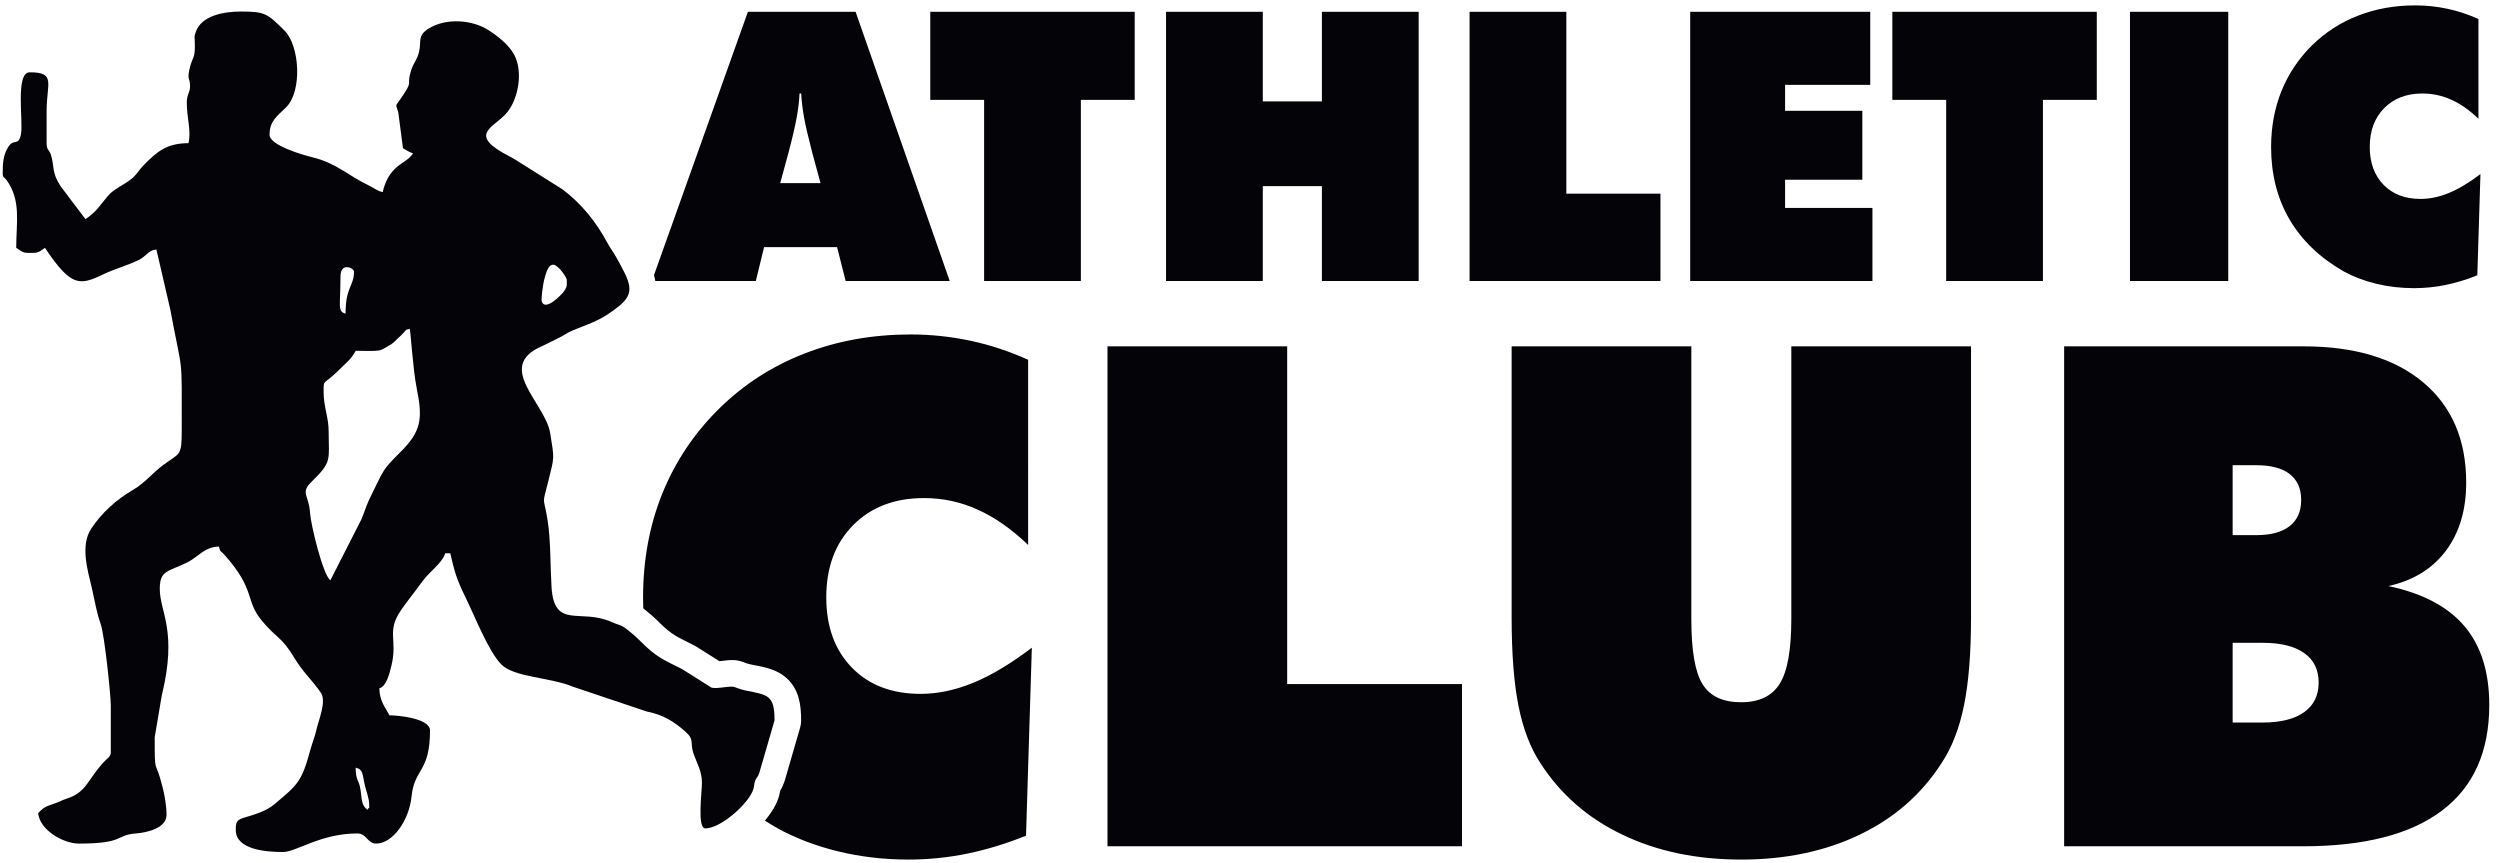<?xml version="1.0" encoding="UTF-8" standalone="no"?>
<!-- Created with Inkscape (http://www.inkscape.org/) -->

<svg
   version="1.1"
   id="svg1"
   width="598.667"
   height="206.667"
   viewBox="0 0 598.667 206.667"
   sodipodi:docname="ATHLETISME 6.eps"
   xmlns:inkscape="http://www.inkscape.org/namespaces/inkscape"
   xmlns:sodipodi="http://sodipodi.sourceforge.net/DTD/sodipodi-0.dtd"
   xmlns="http://www.w3.org/2000/svg"
   xmlns:svg="http://www.w3.org/2000/svg">
  <defs
     id="defs1" />
  <sodipodi:namedview
     id="namedview1"
     pagecolor="#ffffff"
     bordercolor="#000000"
     borderopacity="0.25"
     inkscape:showpageshadow="2"
     inkscape:pageopacity="0.0"
     inkscape:pagecheckerboard="0"
     inkscape:deskcolor="#d1d1d1">
    <inkscape:page
       x="0"
       y="0"
       inkscape:label="1"
       id="page1"
       width="598.667"
       height="206.667"
       margin="0"
       bleed="0" />
  </sodipodi:namedview>
  <g
     id="g1"
     inkscape:groupmode="layer"
     inkscape:label="1">
    <path
       id="path1"
       d="m 1404.79,1224.2 h 72.54 l -14.92,54.91 c -7.23,27.8 -12.2,49.27 -14.91,64.29 -2.6,14.92 -4.3,29.04 -4.97,42.26 h -2.94 c -0.68,-13.22 -2.26,-27.34 -4.97,-42.26 -2.6,-15.02 -7.57,-36.49 -14.92,-64.29 z m -227.3,-165.73 169.11,474.18 h 193.89 l 169.48,-484.71 h -187.34 l -15.48,61.01 h -131.4 l -14.91,-61.01 h -180.96 c -0.61,3.54 -1.42,7.06 -2.39,10.53 z m 594.39,-10.53 v 326.08 h -96.94 v 158.63 h 368.11 v -158.63 h -96.94 v -326.08 z m 327.55,0 v 484.71 h 174.23 v -161.34 h 106.43 v 161.34 h 174.23 v -484.71 h -174.23 v 170.83 h -106.43 v -170.83 z m 546.52,0 v 484.71 h 174.23 v -327.43 h 169.48 v -157.28 z m 397.26,0 v 484.71 h 324.17 v -131.51 h -153.33 v -46.78 h 139.08 V 1230.3 h -139.08 v -50.84 h 157.28 v -131.52 z m 460.88,0 v 326.08 h -96.95 v 158.63 h 368.12 v -158.63 h -96.95 v -326.08 z m 330.94,0 v 484.71 h 176.93 v -484.71 z m 627.41,292.19 c -15.93,15.25 -32.08,26.66 -48.7,34.11 -16.6,7.58 -34.01,11.31 -52.31,11.31 -28.47,0 -51.41,-8.82 -68.7,-26.33 -17.28,-17.51 -25.98,-40.79 -25.98,-69.94 0,-28.36 8.25,-51.07 24.86,-68.13 16.49,-16.95 38.75,-25.42 66.55,-25.42 16.72,0 33.78,3.61 51.06,10.73 17.41,7.12 36.27,18.42 56.83,34.01 l -5.64,-182.25 c -18.98,-7.68 -37.96,-13.44 -56.95,-17.4 -18.87,-3.84 -37.85,-5.76 -56.83,-5.76 -23.61,0 -46.33,2.6 -68.24,7.91 -21.81,5.31 -41.58,12.88 -59.21,22.6 -42.82,24.63 -75.13,55.92 -97.17,93.66 -21.92,37.74 -32.88,81.01 -32.88,130.05 0,36.16 6.22,69.71 18.65,100.67 12.54,30.85 30.61,58.08 54.45,81.69 24.07,23.84 51.98,41.92 83.62,54.12 31.63,12.31 65.86,18.42 102.7,18.42 19.66,0 38.98,-2.04 58.08,-6.11 19.09,-4.06 37.73,-10.27 55.81,-18.41 v -179.53"
       style="fill:#040307;fill-opacity:1;fill-rule:evenodd;stroke:none"
       transform="matrix(0.133,0,0,-0.133,0,206.667)" />
    <path
       id="path2"
       d="m 1851.13,572.754 c -29.59,28.328 -59.59,49.516 -90.44,63.367 -30.84,14.059 -63.16,20.984 -97.15,20.984 -52.87,0 -95.47,-16.371 -127.57,-48.894 -32.11,-32.52 -48.26,-75.746 -48.26,-129.879 0,-52.668 15.31,-94.844 46.16,-126.527 30.63,-31.473 71.97,-47.211 123.59,-47.211 31.05,0 62.74,6.715 94.84,19.933 32.31,13.219 67.35,34.203 105.54,63.157 L 1847.35,49.238 C 1812.1,34.969 1776.85,24.266 1741.6,16.922 1706.56,9.789 1671.3,6.223 1636.05,6.223 c -43.85,0 -86.03,4.824 -126.73,14.688 -40.5,9.863 -77.21,23.918 -109.95,41.965 -7.6,4.367 -15.01,8.852 -22.25,13.445 12.49,14.719 21.83,30.371 25.75,44.938 0.83,3.109 1.42,6.019 1.9,9.004 3.12,4.965 5.41,10.265 7.55,16.254 0.34,0.961 0.61,1.785 0.89,2.765 l 27.34,94.227 c 1.32,4.555 1.9,8.601 1.9,13.34 0,27.484 -3.64,54.519 -24.55,74.586 -18.85,18.086 -42.1,21.3 -66.39,26.203 -12.28,2.476 -17.7,7.859 -32.96,7.859 -7.94,0 -15.68,-1.348 -23.22,-2.086 l -41.41,26.137 c -1.31,0.828 -2.46,1.484 -3.84,2.183 -29.55,15.04 -40.12,18.243 -63.96,42.368 -8.5,8.597 -17.31,16 -26.71,23.554 l -1.22,0.973 c -0.22,6.516 -0.33,13.078 -0.33,19.707 0,67.145 11.54,129.461 34.62,186.953 23.29,57.281 56.86,107.848 101.14,151.703 44.69,44.278 96.52,77.848 155.27,100.508 58.75,22.867 122.33,34.203 190.73,34.203 36.51,0 72.39,-3.781 107.85,-11.336 35.46,-7.55 70.08,-19.093 103.66,-34.199 z M 1994.02,30.145 V 930.297 h 323.55 V 322.223 h 314.74 V 30.145 Z M 2721.7,442.031 v 488.266 h 323.55 V 439.512 c 0,-56.864 6.71,-96.313 20.35,-117.711 13.43,-21.613 36.51,-32.313 69.45,-32.313 32.31,0 55.4,11.121 69.24,33.153 14.06,22.242 20.98,61.058 20.98,116.871 v 490.785 h 323.56 V 442.031 c 0,-63.996 -4.2,-116.664 -12.59,-157.996 -8.4,-41.34 -21.82,-75.961 -40.29,-103.867 C 3459.86,123.938 3410.76,80.922 3348.44,51.125 3286.13,21.121 3215,6.223 3135.05,6.223 c -80.36,0 -151.7,14.898 -214.02,44.902 -62.32,29.797 -111.63,72.813 -147.72,129.043 -18.04,27.488 -31.05,61.687 -39.24,102.605 -8.18,40.915 -12.37,94 -12.37,159.258 z M 4019.89,396.5 V 252.977 h 54.34 c 32.31,0 57.07,6.296 74.49,18.675 17.42,12.59 26.02,30.215 26.02,53.082 0,23.293 -8.6,41.129 -26.02,53.301 -17.42,12.379 -42.18,18.465 -74.49,18.465 z m 0,319.773 V 590.375 h 42.59 c 26.23,0 46.38,5.457 60.22,16.367 13.64,10.703 20.57,26.438 20.57,47.004 0,20.352 -6.93,35.879 -20.57,46.578 -13.84,10.703 -33.99,15.949 -60.22,15.949 z M 3716.48,30.145 V 930.297 h 430.98 c 92.11,0 163.88,-21.613 215.49,-64.836 51.62,-43.227 77.43,-103.445 77.43,-180.453 0,-49.309 -12.17,-90.016 -36.51,-122.746 -24.55,-32.524 -58.96,-53.715 -103.66,-63.578 61.06,-12.797 106.81,-36.719 136.81,-71.973 30.01,-35.25 44.91,-82.672 44.91,-142.047 0,-83.934 -28.33,-147.512 -85.2,-190.312 C 4340.08,51.543 4256.57,30.145 4146.2,30.145 h -429.72"
       style="fill:#040307;fill-opacity:1;fill-rule:evenodd;stroke:none"
       transform="matrix(0.133,0,0,-0.133,0,206.667)" />
    <path
       id="path3"
       d="m 640.418,171.766 c 12.273,-3.274 11.582,-7.911 15.992,-29.602 2.231,-10.976 8.336,-24.918 8.336,-37.25 0,-11.617 0.934,-1.109 -3.039,-9.117 -11.344,8.305 -9.996,18.801 -12.57,36.062 -2.797,18.778 -8.719,15.629 -8.719,39.907 z m -57.773,677.632 c 0,22.829 -0.567,9.973 29.648,40.262 11.863,11.891 20.215,17.731 28.125,32.664 10.648,0 23.246,-0.652 33.613,-0.16 13.395,0.637 13.348,2.125 24.821,8.621 10.648,6.024 9.957,6.844 18.535,14.906 0.937,0.879 4.523,4.153 4.746,4.375 12.402,12.254 5.523,9.075 15.597,11.762 1.567,-3.262 5.754,-73.262 12.399,-106.121 11.262,-55.738 8.863,-78.25 -29.871,-116.477 C 688.586,707.969 690.844,707.012 671.844,669.102 657,639.48 661.105,643.797 650.215,617.781 l -55.41,-108.718 c -13.555,9.921 -35.489,101.503 -36.578,121.46 -1.778,32.657 -18.797,35.274 3.812,57.122 36.203,34.992 29.727,38.644 29.727,88.824 0,27.125 -9.121,43.422 -9.121,72.929 z M 996.207,1077.3 c 8.513,0 24.333,-22.98 24.333,-27.35 0,-10.71 1.03,-13 -7.16,-23.23 -1.61,-2.01 -31.368,-34.259 -37.9,-15.82 -1.57,4.43 2.485,32.07 3.918,37.62 3.809,14.77 7.375,28.78 16.809,28.78 z M 622.176,989.176 c -15.086,4.027 -9.121,13.754 -9.121,66.854 0,26.83 24.324,15.07 24.324,9.11 0,-27.37 -15.203,-26.83 -15.203,-75.964 z M 336.324,1369.02 c 0,-27.89 8.305,-50.36 3.043,-72.93 -39.394,0 -56.453,-15.38 -79.867,-38.7 -8.758,-8.72 -11.66,-15.5 -19.656,-22.9 -13.446,-12.45 -33.93,-19.52 -45.649,-33.39 -14.675,-17.37 -20.359,-28.4 -40.324,-41.76 l -44.496,58.86 c -17.363,26.2 -10.688,36.25 -18.023,57.95 -2.738,8.12 -7.422,7.17 -7.422,19.94 v 57.73 c 0,50.43 17.336,69.89 -30.406,69.89 -26.543,0 -11.16,-89.31 -15.812,-111.83 -4.562,-22.07 -12.578,-6.38 -22.906,-22.69 -9.289,-14.67 -9.922,-30.31 -9.941,-47 v -0.8 c 0,-7.76 3.234,-6.65 6.75,-11.49 26.906,-37 17.578,-76.67 17.578,-122.21 14.586,-9.76 12.902,-9.12 30.406,-9.12 11.168,0 14.703,4.71 21.289,9.12 47.097,-70.28 61.976,-68.46 105.383,-47.57 21.476,10.33 44.679,16.06 64.824,26.38 11.785,6.04 16.398,16.98 30.5,18.15 L 306.73,996.07 c 22.61,-122.476 20.473,-72.379 20.473,-216.566 0,-48.586 -3.101,-40.309 -33.953,-63.305 -17.723,-13.215 -32.762,-32.109 -53.258,-44.019 -30.34,-17.629 -56.472,-41.094 -75.765,-70.149 -20.086,-30.254 -6.301,-75.207 0.914,-106.019 5.867,-25.063 8.39,-43.942 16.199,-65.856 6.949,-19.523 18.144,-128.98 18.144,-145.957 v -85.086 c 0,-7.539 -6.425,-10.812 -11.355,-16 -31.203,-32.773 -31.266,-55.82 -69.219,-67.574 -5.234,-1.617 -7.117,-2.844 -10.758,-4.445 -18.687,-8.203 -26.234,-6.207 -39.429,-21.371 2.48,-29.789 44.906,-54.703 72.984,-54.703 83.426,0 65.5,15.469 103.34,18.289 18.558,1.383 54.789,9.141 54.789,33.375 0,16.519 -3.559,35.898 -7.242,50.5 -13.637,54.121 -14.047,17.312 -14.047,89.277 l 12.734,75.402 c 28.735,117.09 -3.613,149.606 -3.613,192.004 0,33.832 15.355,30.375 49.746,47.531 19.031,9.5 30.801,27.86 56.691,28.434 2.938,-10.984 2.59,-6.59 9.735,-14.578 57.019,-63.738 36.984,-81.617 67.129,-118.281 27.785,-33.789 35.402,-27.821 60.586,-70.118 13.187,-22.136 31.82,-38.917 46.222,-60.375 10.364,-15.449 -4.027,-48.664 -7.554,-64.57 -3.168,-14.265 -8.028,-25.527 -11.907,-39.758 C 542.938,145.738 535.656,140.797 493.77,105.598 478.828,93.039 458.195,87.297 438.848,81.473 425.324,77.398 424.516,72.562 424.516,59.332 c 0,-35.496 55.214,-39.5 85.144,-39.5 23.34,0 67.672,33.422 133.801,33.422 16.852,0 18.109,-18.234 33.449,-18.234 31.176,0 59.871,42.871 64.098,84.856 5.144,51.129 33.215,43.035 33.215,118.742 0,21.899 -57.172,27.348 -72.985,27.348 -8.015,15.137 -17.73,25.582 -18.246,48.621 13.098,3.492 18.567,27.656 21.981,41.852 11.14,46.351 -9.59,59.91 16.894,98.585 8.735,12.754 16.496,22.489 25.852,34.938 9.508,12.656 16.101,22.617 27.238,33.562 8.492,8.336 23.512,22.477 26.629,34.157 h 9.125 c 7.727,-33.129 11.055,-46.043 27.324,-79.051 15.793,-32.035 41.363,-97.481 64.469,-120.941 23.309,-23.661 87.891,-22.95 129.786,-40.481 l 132,-44.332 c 28.75,-5.59 48.55,-17.508 69.97,-36.445 16.94,-14.973 7.4,-19.86 14.63,-40.075 6.63,-18.562 14.92,-30.945 14.92,-51.937 0,-17.578 -8.85,-82.047 6.08,-82.047 28.97,0 80.18,46.942 86.75,71.332 1.9,7.067 0.73,8.434 3.28,14.957 3.31,8.461 3.1,2.164 7.31,13.961 l 27.34,94.227 c 0,46.211 -12.15,45.711 -52.53,53.859 -9.83,1.981 -19.85,6.914 -23.49,6.914 -12.89,0 -30.66,-4.433 -37.84,-1.586 l -52.34,33.028 c -33.58,17.085 -45.88,20.601 -76.3,51.378 -7.82,7.911 -14.04,12.973 -22.66,19.903 -11.06,8.89 -15.07,7.722 -28.73,13.824 -55.66,24.84 -102.809,-14.152 -107.629,62.621 -2.297,36.66 -1.289,83.996 -7.125,120.512 -7.477,46.847 -10.332,23.394 1.437,70.765 10.981,44.18 10.903,38.52 3.285,85.883 -8.769,54.496 -100.265,120.008 -14.843,156.61 l 28.525,14.039 c 12.22,5.66 15.29,9.675 27.82,14.746 35.49,14.367 50.85,18.304 81.75,42.886 31.05,24.7 21.14,42.67 -4.18,88.22 -5.79,10.43 -10.67,16.04 -16.2,26.35 -20.13,37.47 -46.57,70.42 -80.39,95.91 l -82.083,51.69 c -4.813,2.9 -9.262,5.68 -13.453,7.82 -75.883,38.85 -31.024,50.63 -7.196,76.19 22.696,24.34 32.504,76.68 14.95,107.81 -9.848,17.47 -27.965,31.74 -45.168,42.99 -29.25,19.12 -76.887,23.06 -108.61,3.11 -23.3,-14.64 -9.754,-25.45 -19.757,-50.14 -3.926,-9.68 -8.532,-15.02 -11.598,-24.88 -9.961,-32 6.336,-14.25 -18.785,-51.2 -10.223,-15.04 -9.086,-8.1 -4.34,-24.33 l 8.476,-64.8 c 7.227,-3.82 10.368,-7.01 18.243,-9.11 -8.954,-13.37 -20.657,-15.93 -32.825,-27.98 -11.3,-11.18 -17.832,-24.43 -21.91,-41.92 -10.898,2.54 -14.922,7.13 -24.699,11.79 -37.105,17.68 -58.789,40.42 -101.215,50.79 -18.719,4.58 -77.828,21.67 -77.828,40.74 0,24.76 13.762,33.54 29.731,49.3 29.617,29.22 24.546,111.41 -2.985,138.47 -31.09,30.55 -34.633,34.06 -78.441,34.06 -29.887,0 -71.352,-6.85 -81.375,-37.4 -2.852,-8.71 -1.914,-7.72 -1.696,-12.82 1.649,-38.3 -3.687,-27.38 -9.671,-54.83 -3.942,-18.08 1.21,-15.1 1.281,-28.74 0.062,-13.28 -5.852,-14.41 -5.852,-30.3"
       style="fill:#040307;fill-opacity:1;fill-rule:evenodd;stroke:none"
       transform="matrix(0.133,0,0,-0.133,0,206.667)" />
  </g>
</svg>
